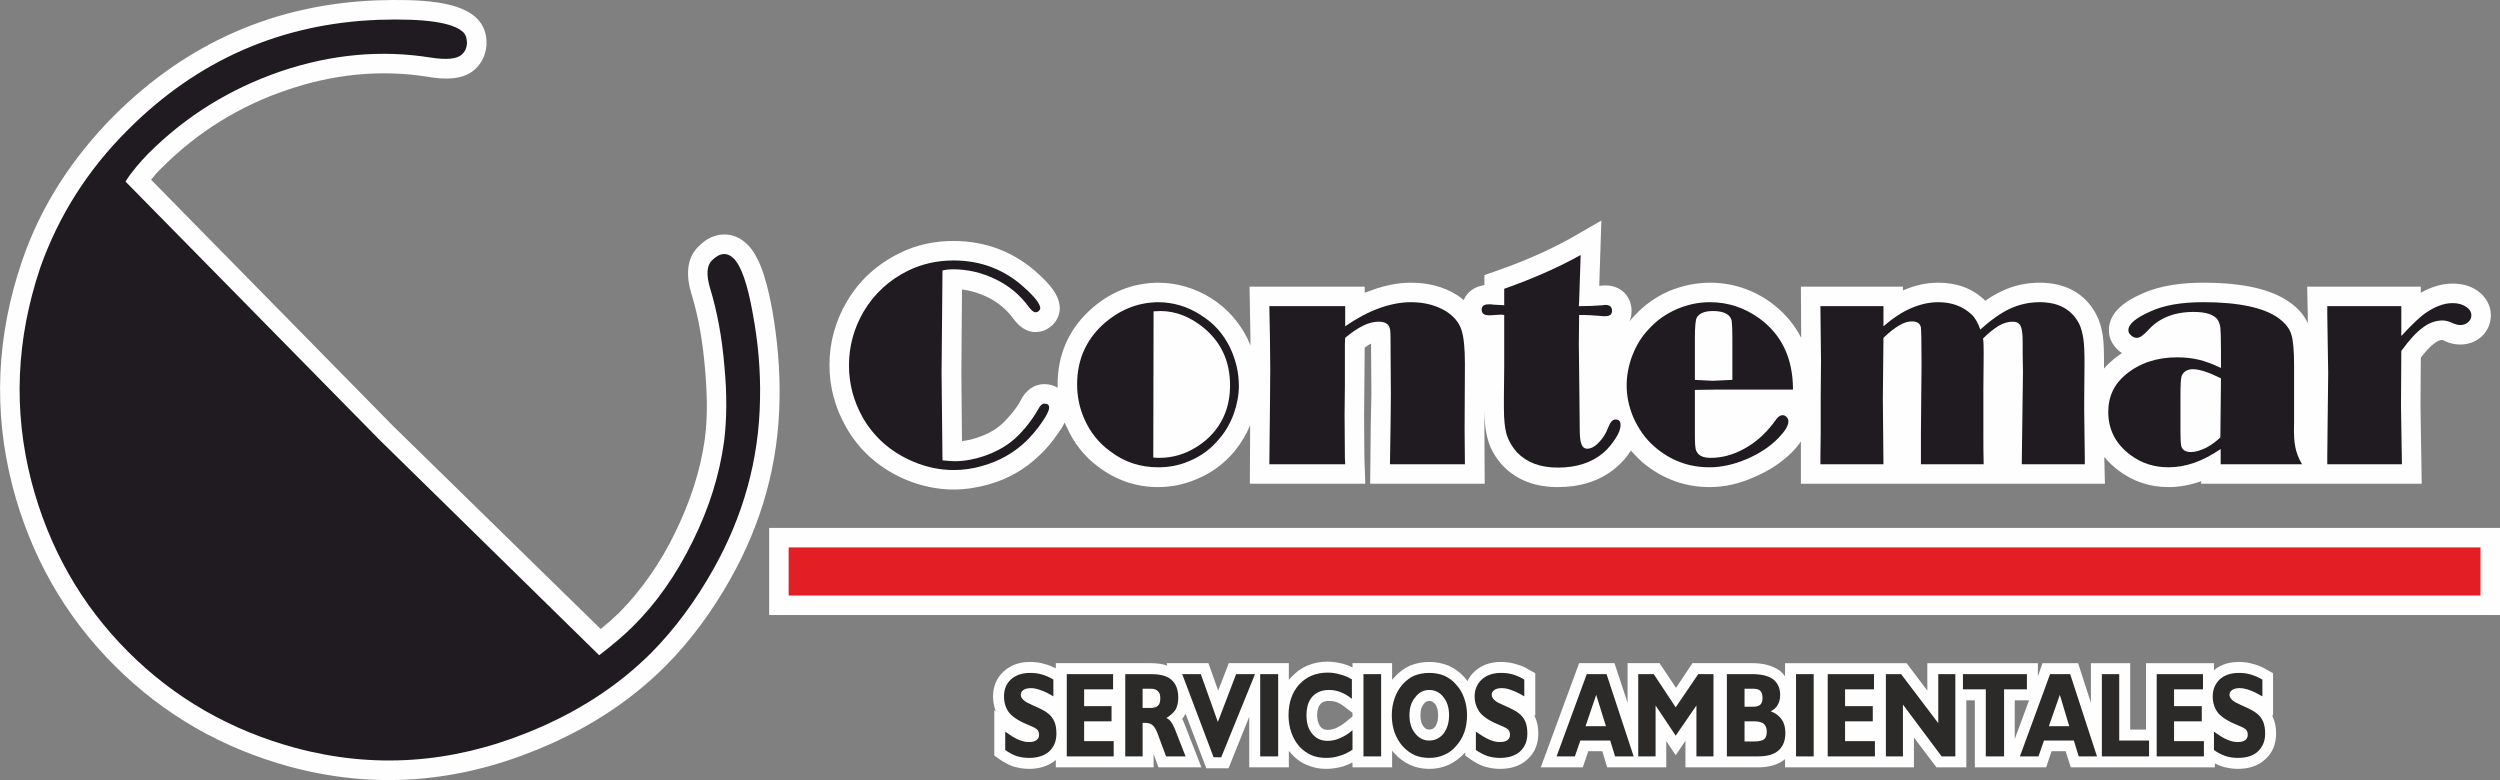 <?xml version="1.0" encoding="UTF-8"?>
<!DOCTYPE svg PUBLIC "-//W3C//DTD SVG 1.0//EN" "http://www.w3.org/TR/2001/REC-SVG-20010904/DTD/svg10.dtd">
<!-- Creator: CorelDRAW X8 -->
<svg xmlns="http://www.w3.org/2000/svg" xml:space="preserve" width="98.587mm" height="30.765mm" version="1.0" style="shape-rendering:geometricPrecision; text-rendering:geometricPrecision; image-rendering:optimizeQuality; fill-rule:evenodd; clip-rule:evenodd"
viewBox="0 0 8207 2561"
 xmlns:xlink="http://www.w3.org/1999/xlink">
 <rect x="0" y="0" width="8207" height="2561" fill="#808080" stroke="none"/>
 <defs>
  <style type="text/css">
   <![CDATA[
    .fil0 {fill:#FEFEFE}
    .fil2 {fill:#E31E24}
    .fil3 {fill:#2B2A29;fill-rule:nonzero}
    .fil1 {fill:#1F1B20;fill-rule:nonzero}
   ]]>
  </style>
 </defs>
 <g id="Capa_x0020_1">
  <g id="_1896324396192">
   <path class="fil0" d="M2525 1733l5682 0 0 286 -5682 0 0 -286z"/>
   <path class="fil0" d="M496 590l795 809 681 666c21,-17 41,-35 60,-53 76,-77 137,-166 184,-263 48,-98 83,-201 98,-309 10,-76 7,-157 0,-234 -7,-81 -20,-163 -44,-241 -16,-52 -20,-113 22,-155 25,-26 57,-43 94,-40 27,2 50,15 69,34 47,47 68,149 80,213 17,97 26,195 24,294 -3,210 -58,407 -162,591 -58,103 -129,201 -213,285 -122,122 -267,212 -426,276 -263,107 -532,128 -806,54 -221,-60 -414,-170 -576,-332 -165,-165 -276,-363 -335,-589 -64,-248 -52,-495 31,-738 62,-183 167,-342 303,-479 239,-238 528,-366 866,-378 64,-2 132,-2 195,7 45,7 97,20 130,53 22,22 32,51 31,82l0 2 0 2c-2,29 -13,56 -34,77 -41,41 -107,37 -159,28 -157,-25 -311,-8 -461,43 -157,53 -294,138 -411,255 -13,12 -25,26 -36,40z"/>
   <path class="fil0" d="M7576 1061l0 -27 -2 -93 373 0 0 20c32,-18 67,-30 104,-30 29,0 56,6 80,22 28,19 46,48 46,82 0,28 -12,54 -33,72 -19,16 -43,24 -68,24 -17,0 -34,-4 -49,-11 -3,-2 -7,-3 -9,-4 -10,0 -19,5 -26,11 -16,11 -32,30 -45,47l-1 160 4 254 -724 0 0 -9c0,0 -1,0 -1,1 -34,12 -70,19 -106,19 -61,0 -116,-18 -165,-55 -17,-13 -33,-28 -46,-44l0 3 2 85 -998 0 0 -84 0 -55c-8,12 -17,23 -27,33 -36,37 -79,64 -126,84 -46,21 -96,33 -147,33 -84,0 -159,-29 -223,-84 -12,-11 -24,-23 -35,-36 -13,21 -30,40 -49,56 -54,46 -121,64 -191,64 -69,0 -133,-20 -181,-71 -22,-24 -39,-51 -48,-83 -10,-33 -12,-71 -12,-105l0 -35 0 108 1 175 -376 0 2 -197 2 -97 -1 -145c0,-7 0,-14 0,-21 -7,3 -14,8 -21,13l-1 121 -1 102 1 138 3 86 -379 0 1 -192c-13,31 -30,59 -51,85 -34,41 -76,72 -125,92 -40,17 -82,26 -126,26 -73,0 -139,-23 -197,-67 -46,-34 -80,-78 -103,-130 -3,-5 -5,-10 -7,-15 -6,13 -14,25 -22,36 -18,26 -37,50 -60,71 -48,47 -105,79 -170,97 -37,10 -74,16 -112,16 -55,0 -109,-12 -159,-33 -83,-36 -149,-92 -194,-171 -36,-63 -55,-131 -55,-204 0,-75 19,-144 57,-209 41,-70 100,-123 173,-159 56,-28 116,-40 177,-40 108,0 202,37 281,110 30,28 68,66 68,111 0,21 -9,41 -25,56l-1 1 -2 1c-14,13 -32,20 -52,20 -32,0 -56,-21 -74,-46 -22,-30 -51,-53 -84,-69 -27,-13 -54,-21 -83,-25l-2 275 2 223c18,-2 35,-6 52,-12 24,-8 48,-19 68,-35 15,-11 28,-26 40,-40 13,-15 25,-31 34,-49 15,-29 41,-51 76,-51 17,0 32,4 44,12 0,-4 0,-8 0,-11 0,-96 35,-178 105,-243 63,-58 138,-90 224,-91 63,0 123,18 177,52 51,33 91,78 118,133 3,7 6,14 9,21l0 -25 -3 -168 378 0 0 20c8,-3 16,-6 25,-9 41,-15 84,-24 127,-24 54,0 106,12 152,41 7,5 15,11 21,16 11,-27 37,-45 68,-49l0 -33 43 -15c83,-29 165,-64 242,-107l99 -57 -7 214c2,0 3,0 5,0 5,-1 10,-1 16,-1 48,0 85,34 85,83 0,13 -2,25 -7,36 5,-7 10,-13 16,-19 32,-35 70,-62 113,-81 43,-18 89,-28 135,-28 73,0 140,22 199,64 45,33 78,72 101,117l-1 -168 335 0 0 12c0,0 1,0 1,0 37,-16 75,-25 115,-25 58,0 111,17 153,58 1,0 1,0 2,1 17,-12 35,-23 55,-32 38,-18 80,-27 123,-27 80,0 148,32 186,105 11,21 17,44 21,68 4,29 4,61 4,90l0 1 0 18c9,-11 20,-21 32,-31 9,-7 18,-14 27,-20 -5,-3 -10,-7 -14,-11 -18,-17 -29,-39 -29,-64 0,-62 59,-98 109,-120 62,-28 134,-36 201,-36 91,0 210,10 286,66 25,18 45,40 57,67z"/>
   <path class="fil1" d="M3094 888l-3 337 3 286c17,2 30,3 41,3 31,0 63,-6 96,-17 32,-11 61,-26 86,-45 16,-12 33,-29 50,-49 17,-21 31,-41 42,-61 6,-11 12,-17 19,-17 11,0 16,4 16,13 0,10 -8,26 -24,49 -15,22 -33,43 -51,61 -41,39 -89,66 -143,81 -33,10 -65,14 -95,14 -45,0 -89,-9 -134,-28 -72,-31 -126,-78 -164,-143 -31,-55 -46,-112 -46,-173 0,-62 16,-121 48,-176 35,-59 84,-104 147,-135 46,-22 95,-33 148,-33 92,0 171,31 237,93 32,29 48,51 48,64 0,3 -2,6 -5,9 -3,3 -7,4 -11,4 -6,0 -13,-6 -22,-18 -28,-38 -63,-68 -108,-90 -45,-22 -92,-33 -141,-33 -12,0 -23,1 -34,4z"/>
   <path class="fil1" d="M3801 992c50,0 98,14 142,43 42,26 73,61 95,106 19,40 29,82 29,126 0,30 -6,61 -17,92 -11,30 -27,58 -47,81 -27,33 -60,58 -100,74 -32,14 -66,20 -101,20 -59,0 -111,-17 -158,-53 -37,-27 -65,-62 -84,-105 -16,-36 -24,-74 -24,-114 0,-79 28,-144 84,-196 53,-48 113,-73 181,-74zm-14 30l-1 480c10,1 17,1 20,1 44,0 85,-12 124,-37 38,-24 67,-56 86,-96 15,-32 22,-67 22,-105 0,-76 -27,-138 -83,-186 -45,-38 -94,-58 -146,-58 -4,0 -12,1 -22,1z"/>
   <path class="fil1" d="M4416 1005l0 66c38,-26 75,-46 111,-59 36,-13 71,-20 105,-20 46,0 85,11 117,31 24,16 40,35 48,58 8,23 12,60 12,112l-1 220 1 111 -246 0 2 -132 1 -97 -1 -146c0,-34 0,-54 -1,-61 0,-6 -2,-12 -4,-17 -6,-10 -17,-15 -34,-15 -15,0 -33,4 -51,13 -18,9 -38,22 -59,40l-1 20 0 133 -1 102 1 139 1 21 -249 0 2 -187 1 -123 -1 -106 -2 -103 249 0z"/>
   <path class="fil1" d="M5189 837l-5 153 -1 15c29,0 54,-1 78,-3 3,-1 7,-1 10,-1 14,0 21,7 21,19 0,12 -7,18 -22,18 -5,0 -10,0 -17,-1 -26,-2 -44,-3 -55,-3l-14 0 -1 93 2 185 1 99c0,23 2,39 6,48 3,9 10,14 18,14 12,0 25,-6 38,-20 13,-13 24,-29 31,-49 7,-18 15,-27 24,-27 12,0 17,6 17,18 0,12 -5,27 -17,45 -11,17 -24,33 -39,46 -39,33 -89,49 -150,49 -58,0 -102,-17 -134,-50 -16,-18 -27,-37 -34,-58 -6,-21 -9,-50 -9,-87l0 -36 1 -100 0 -170c-5,-1 -8,-1 -10,-1 -3,0 -10,0 -20,1 -8,1 -15,1 -20,1 -16,0 -24,-6 -24,-18 0,-12 7,-18 23,-18 7,0 12,0 15,1l36 2 0 -54c96,-34 180,-71 251,-111z"/>
   <path class="fil1" d="M5564 1280l0 147c0,29 1,47 5,54 7,15 22,22 47,22 37,0 74,-10 110,-30 37,-20 68,-48 95,-83 8,-12 14,-19 18,-22 4,-3 8,-5 13,-5 5,0 10,2 13,6 4,4 6,9 6,15 0,13 -11,31 -32,53 -28,29 -63,52 -105,70 -42,18 -83,27 -122,27 -68,0 -128,-22 -181,-68 -30,-26 -53,-59 -70,-98 -14,-34 -21,-68 -21,-103 0,-32 6,-65 19,-99 13,-33 30,-61 53,-85 26,-29 56,-50 92,-66 35,-15 71,-23 109,-23 60,0 113,18 161,52 75,54 112,132 112,235l-112 0 -145 0 -65 1zm123 -33l0 -138c0,-29 -1,-47 -2,-53 0,-6 -3,-11 -6,-16 -9,-12 -28,-19 -56,-19 -28,0 -45,8 -53,22 -4,8 -6,30 -6,66l0 138 58 3 65 -3z"/>
   <path class="fil1" d="M6501 1082c35,-32 68,-55 98,-69 31,-14 63,-21 97,-21 61,0 104,23 129,70 7,14 11,30 14,48 3,19 4,45 4,81l-1 126 0 29 2 158 0 20 -207 0 2 -151 2 -151 -1 -61c0,-22 0,-36 0,-39 0,-25 -2,-43 -7,-52 -5,-10 -13,-14 -26,-14 -14,0 -29,4 -45,13 -16,10 -33,23 -52,42 2,13 2,30 2,53l-1 119 0 134c0,39 0,75 1,107l-206 0 0 -104 2 -223c0,-74 -1,-114 -2,-122 -3,-14 -13,-20 -30,-20 -12,0 -26,4 -41,13 -16,9 -33,23 -52,41l-2 201 2 214 -207 0 0 -19 1 -87 0 -118 1 -114 -2 -181 207 0 0 66c30,-26 60,-46 90,-59 30,-13 60,-20 90,-20 45,0 81,14 109,40 11,10 21,27 29,50z"/>
   <path class="fil1" d="M7291 1208l0 -58c0,-40 -1,-65 -2,-74 -1,-9 -4,-18 -8,-25 -12,-18 -38,-27 -80,-27 -65,0 -115,21 -150,61 -15,16 -27,24 -36,24 -8,0 -14,-3 -19,-8 -6,-5 -9,-10 -9,-17 0,-20 24,-40 71,-61 45,-21 103,-31 175,-31 117,0 200,18 248,53 21,16 35,33 41,53 6,19 9,53 9,102l0 188c-1,35 0,61 4,79 3,17 10,36 22,57l-267 0 0 -50c-29,20 -58,35 -86,45 -29,10 -57,15 -85,15 -47,0 -89,-13 -126,-41 -48,-36 -72,-83 -72,-141 0,-51 20,-92 58,-123 45,-37 101,-56 168,-56 27,0 51,3 72,8 21,5 45,14 72,27zm0 34c-40,-20 -71,-30 -92,-30 -19,0 -31,8 -37,22 -3,8 -4,31 -4,69l0 113c0,25 1,40 2,46 3,14 14,22 32,22 15,0 31,-5 48,-13 18,-9 34,-21 49,-35l2 -194z"/>
   <path class="fil1" d="M7883 1152l-1 183 3 189 -245 0 0 -26 1 -97 2 -175 -3 -193 0 -28 243 0 0 98c36,-39 62,-63 76,-73 33,-23 63,-35 92,-35 18,0 33,4 44,12 12,7 18,17 18,28 0,10 -4,17 -11,23 -7,6 -15,9 -26,9 -6,0 -14,-2 -22,-5 -14,-7 -25,-10 -35,-10 -22,0 -44,7 -65,23 -21,15 -45,41 -71,77z"/>
   <path class="fil1" d="M412 596l834 848 721 707c47,-36 83,-67 110,-94 78,-77 143,-170 197,-280 54,-109 88,-218 103,-328 9,-71 10,-154 1,-248 -8,-95 -24,-180 -47,-255 -13,-44 -11,-74 6,-91 26,-26 50,-28 72,-6 24,24 45,83 62,179 18,96 26,190 24,282 -3,198 -55,385 -154,560 -59,105 -127,196 -202,272 -111,111 -246,198 -405,262 -254,103 -509,120 -765,51 -213,-58 -396,-163 -548,-315 -155,-155 -261,-342 -318,-560 -60,-233 -50,-466 29,-701 60,-170 156,-322 289,-454 228,-228 502,-348 822,-360 153,-5 245,9 278,41 8,8 12,21 12,36 -1,15 -6,27 -16,36 -16,16 -50,19 -103,11 -162,-26 -326,-11 -492,45 -166,57 -311,146 -435,270 -29,30 -55,60 -75,92z"/>
   <path class="fil2" d="M2589 1797l5554 0 0 158 -5554 0 0 -158z"/>
   <path class="fil0" d="M7268 2200c23,-19 51,-27 81,-27 17,0 33,2 49,7 16,4 32,11 46,20l18 10 0 139 -4 -2c1,2 2,4 3,6 8,18 11,36 11,55 0,33 -11,63 -36,85 -25,23 -57,31 -90,31 -17,0 -35,-3 -52,-8 -8,-3 -16,-6 -23,-10l0 13 -473 0 -17 -53 -46 0 -18 53 -234 0 0 -220 -28 0 0 220 -98 0 -74 -98 0 98 -423 0 0 -27c-25,21 -58,27 -89,27l-238 0 0 -87 -32 47 -31 -46 0 86 -194 0 -16 -53 -46 0 -18 53 -138 0 126 -342 116 0 43 130 0 -130 105 0 54 81 54 -81 197 0c31,0 64,6 90,25 6,5 12,11 17,18l0 -43 399 0 68 90 0 -90 363 0 0 43 15 -43 117 0 42 130 0 -130 129 0 0 218 52 0 0 -218 223 0 0 23zm-607 99l-47 0 0 127 47 -127zm-1844 -63c6,-12 14,-23 24,-32 24,-22 54,-31 86,-31 17,0 33,2 49,7 16,4 32,11 46,20l18 10 0 139 -4 -2c1,2 2,4 3,6 8,18 11,36 11,55 0,33 -11,63 -36,85 -25,23 -57,31 -90,31 -18,0 -35,-3 -52,-8 -17,-6 -33,-15 -47,-25l-15 -11 0 -10c-1,1 -2,2 -3,3 -15,16 -32,29 -52,38 -20,9 -41,13 -63,13 -22,0 -43,-4 -63,-13 -20,-9 -37,-22 -51,-38 -3,-3 -6,-6 -8,-9l0 55 -130 0 0 -16c-10,5 -20,9 -31,13 -18,5 -37,8 -56,8 -21,0 -43,-4 -63,-13 -20,-8 -37,-21 -51,-37 -3,-3 -5,-6 -8,-9l0 54 -130 0 0 -166 -68 169 -73 0 -68 -179c-1,2 -2,4 -3,5 -2,4 -5,8 -8,12 3,6 6,12 8,18l55 141 -141 0 -16 -44 0 44 -321 0 0 -24c-25,21 -56,29 -88,29 -18,0 -35,-3 -52,-8 -17,-6 -33,-15 -47,-25l-15 -11 0 -149 5 4c-6,-15 -9,-32 -9,-49 0,-32 11,-60 35,-82 24,-22 54,-31 86,-31 17,0 33,2 49,7 12,3 24,8 36,14l0 -17 312 0c18,0 37,2 54,8l-2 -8 137 0 32 90 35 -90 197 0 0 55c3,-3 5,-7 8,-9 32,-35 73,-51 120,-51 17,0 33,3 50,7 11,3 21,7 31,12l0 -14 130 0 0 55c2,-3 5,-6 8,-9 14,-16 31,-29 51,-38 20,-8 41,-12 63,-12 22,0 43,4 63,12 20,9 38,22 52,38 4,4 7,8 10,13zm-377 104l-24 -18c-8,-7 -18,-13 -28,-17 -8,-3 -17,-4 -25,-4 -11,0 -21,2 -28,10 -9,10 -11,25 -11,37 0,13 3,28 11,38 6,7 14,10 23,10 10,0 19,-2 28,-6 11,-5 22,-12 32,-20l22 -18 0 -12zm223 8c0,13 2,27 11,38 5,6 10,9 18,9 8,0 14,-3 19,-9 8,-11 10,-25 10,-38 0,-13 -2,-27 -10,-37 -6,-7 -11,-10 -19,-10 -8,0 -13,3 -18,10 -9,10 -11,24 -11,37z"/>
   <path class="fil3" d="M3300 2462l0 -60c17,12 31,21 43,26 12,5 23,8 34,8 11,0 20,-2 25,-6 6,-4 9,-10 9,-18 0,-7 -2,-12 -5,-16 -4,-4 -12,-9 -25,-14 -33,-13 -55,-27 -67,-41 -12,-15 -18,-33 -18,-55 0,-23 7,-41 23,-56 16,-14 37,-21 62,-21 13,0 26,1 39,5 13,4 26,9 38,17l0 55c-15,-9 -28,-16 -41,-20 -12,-5 -23,-7 -33,-7 -10,0 -19,2 -24,6 -6,4 -9,9 -9,16 0,6 3,11 8,16 5,5 12,10 23,14 2,1 5,3 10,5 21,9 37,17 46,24 10,7 18,17 23,28 5,11 7,25 7,40 0,25 -8,44 -24,59 -16,14 -38,21 -66,21 -14,0 -27,-2 -41,-6 -13,-5 -25,-11 -37,-20zm202 21l0 -270 152 0 0 50 -95 0 0 55 90 0 0 50 -90 0 0 65 97 0 0 50 -154 0zm276 -159c11,0 19,-3 24,-8 5,-5 7,-13 7,-24 0,-10 -2,-18 -8,-23 -5,-6 -13,-8 -23,-8l-27 0 0 63 27 0zm-84 159l0 -270 84 0c31,0 54,6 68,19 15,13 22,33 22,59 0,15 -3,28 -9,39 -7,10 -17,19 -30,27 5,2 10,6 15,12 4,6 8,13 12,22l36 92 -64 0 -29 -78c-5,-12 -10,-20 -16,-25 -6,-5 -14,-7 -25,-7 -1,0 -2,0 -4,0 -1,0 -2,0 -3,0l0 110 -57 0zm290 3l-103 -273 61 0 56 157 60 -157 62 0 -111 273 -25 0zm153 -3l0 -270 59 0 0 270 -59 0zm303 -22c-13,9 -27,16 -42,20 -14,5 -29,7 -45,7 -17,0 -34,-3 -48,-9 -15,-7 -28,-16 -40,-29 -11,-13 -20,-28 -26,-46 -6,-17 -9,-36 -9,-56 0,-42 12,-76 35,-101 24,-26 55,-39 94,-39 14,0 27,2 40,6 13,3 27,9 39,16l0 64c-12,-10 -25,-17 -37,-22 -13,-5 -26,-7 -38,-7 -23,0 -41,7 -55,22 -13,15 -19,35 -19,61 0,26 6,46 19,61 12,15 29,23 50,23 14,0 28,-3 41,-9 14,-6 28,-14 41,-26l0 64zm36 22l0 -270 58 0 0 270 -58 0zm151 -135c0,24 6,44 19,60 12,15 27,23 46,23 19,0 35,-8 47,-23 12,-16 18,-36 18,-60 0,-24 -6,-44 -18,-59 -12,-16 -28,-24 -47,-24 -19,0 -34,8 -46,24 -13,15 -19,35 -19,59zm-58 0c0,-20 3,-38 9,-55 6,-18 15,-33 26,-46 12,-13 25,-23 39,-29 15,-6 31,-9 49,-9 18,0 34,3 49,9 15,7 28,16 39,29 12,13 21,28 27,46 6,17 9,35 9,55 0,20 -3,39 -9,56 -6,17 -15,32 -27,45 -11,13 -24,23 -39,29 -15,7 -31,10 -49,10 -18,0 -34,-3 -48,-9 -15,-7 -28,-17 -40,-30 -11,-13 -20,-28 -26,-45 -6,-17 -9,-36 -9,-56zm276 114l0 -60c18,12 32,21 44,26 12,5 23,8 34,8 11,0 20,-2 25,-6 6,-4 9,-10 9,-18 0,-7 -2,-12 -5,-16 -4,-4 -12,-9 -25,-14 -33,-13 -55,-27 -67,-41 -12,-15 -19,-33 -19,-55 0,-23 8,-41 24,-56 16,-14 37,-21 62,-21 13,0 26,1 39,5 13,4 26,9 38,17l0 55c-15,-9 -29,-16 -41,-20 -12,-5 -23,-7 -33,-7 -11,0 -19,2 -24,6 -6,4 -9,9 -9,16 0,6 3,11 8,16 5,5 12,10 23,14 2,1 5,3 10,5 21,9 37,17 46,24 10,7 18,17 23,28 5,11 7,25 7,40 0,25 -8,44 -24,59 -16,14 -38,21 -66,21 -14,0 -27,-2 -41,-6 -13,-5 -25,-11 -38,-20zm360 -78l67 0 -32 -103 -35 103zm-95 99l99 -270 65 0 89 270 -61 0 -16 -52 -98 0 -18 52 -60 0zm268 0l0 -270 51 0 72 109 74 -109 50 0 0 270 -56 0 0 -167 -68 99 -66 -99 0 167 -57 0zm349 -49l33 0c14,0 25,-3 31,-7 6,-5 9,-13 9,-25 0,-11 -3,-20 -10,-26 -6,-5 -17,-8 -31,-8l-32 0 0 66zm29 -114c10,0 18,-2 23,-7 5,-5 7,-12 7,-21 0,-11 -2,-18 -7,-24 -5,-5 -13,-7 -23,-7l-29 0 0 59 29 0zm-87 163l0 -270 84 0c30,0 53,6 68,17 15,12 23,29 23,52 0,12 -3,23 -8,32 -5,9 -13,16 -23,21 16,6 28,15 36,27 8,11 12,26 12,44 0,26 -8,45 -23,58 -15,13 -37,19 -67,19l-102 0zm227 0l0 -270 58 0 0 270 -58 0zm104 0l0 -270 152 0 0 50 -95 0 0 55 91 0 0 50 -91 0 0 65 98 0 0 50 -155 0zm247 -170l0 170 -56 0 0 -270 50 0 122 161 0 -161 56 0 0 270 -45 0 -127 -170zm272 170l0 -220 -75 0 0 -50 210 0 0 50 -75 0 0 220 -60 0zm207 -99l67 0 -31 -103 -36 103zm-95 99l99 -270 66 0 88 270 -60 0 -16 -52 -98 0 -18 52 -61 0zm269 0l0 -270 57 0 0 218 98 0 0 52 -155 0zm180 0l0 -270 152 0 0 50 -95 0 0 55 91 0 0 50 -91 0 0 65 98 0 0 50 -155 0zm188 -21l0 -60c17,12 31,21 43,26 12,5 23,8 34,8 11,0 20,-2 25,-6 6,-4 9,-10 9,-18 0,-7 -2,-12 -5,-16 -4,-4 -12,-9 -25,-14 -33,-13 -55,-27 -67,-41 -12,-15 -18,-33 -18,-55 0,-23 8,-41 23,-56 16,-14 37,-21 62,-21 13,0 26,1 39,5 13,4 26,9 39,17l0 55c-16,-9 -29,-16 -41,-20 -13,-5 -24,-7 -34,-7 -10,0 -19,2 -24,6 -6,4 -9,9 -9,16 0,6 3,11 8,16 5,5 13,10 23,14 2,1 5,3 10,5 21,9 37,17 46,24 10,7 18,17 23,28 5,11 7,25 7,40 0,25 -8,44 -24,59 -15,14 -37,21 -66,21 -14,0 -27,-2 -40,-6 -14,-5 -26,-11 -38,-20z"/>
  </g>
 </g>
</svg>
